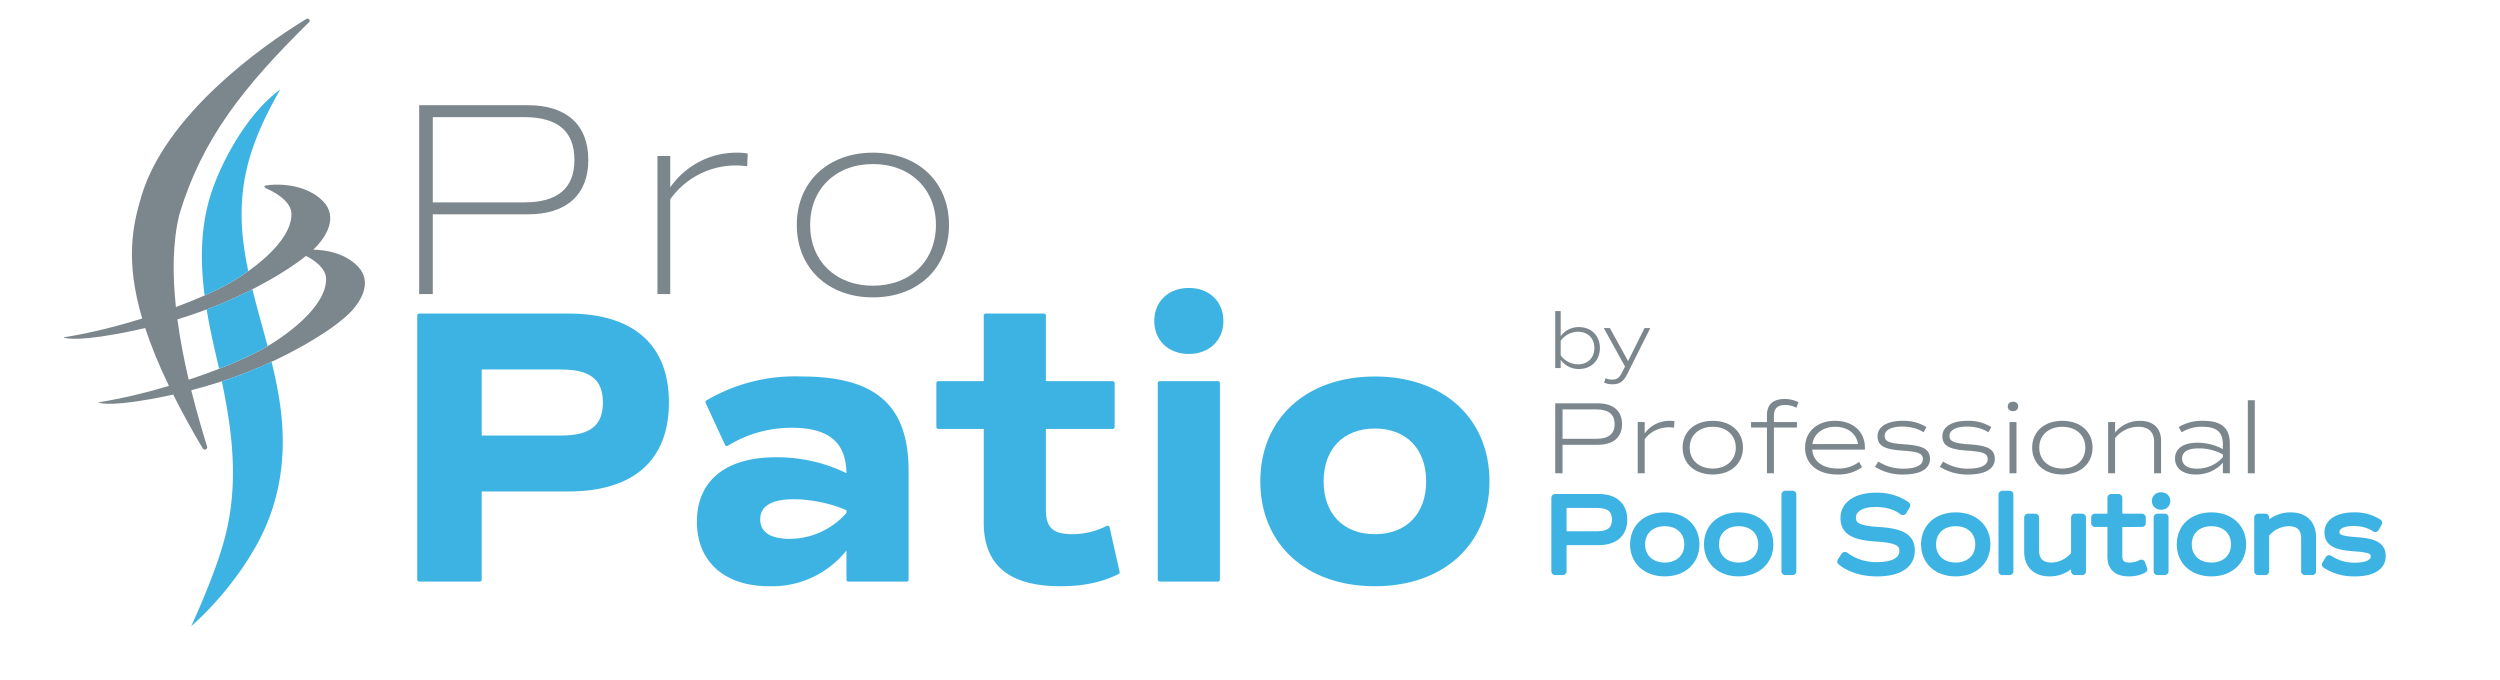 <svg style="fill-rule:evenodd;clip-rule:evenodd;stroke-linecap:square;stroke-linejoin:round;stroke-miterlimit:2" xml:space="preserve" xmlns="http://www.w3.org/2000/svg" viewBox="0 0 1136 309"><path transform="matrix(.339 0 0 .264 559.726 -108.78)" d="M-1648.85 413.575h3345.94v1164.47h-3345.94z" style="fill:none"></path><path transform="matrix(126.2 0 0 126.2 177.599 133.613)" style="fill:#7b868d;fill-rule:nonzero" d="M.493-.68H.102V0h.049v-.287h.342c.14 0 .218-.071.218-.196C.711-.609.633-.68.493-.68ZM.48-.33H.151v-.307H.48c.121 0 .181.051.181.154 0 .102-.06.153-.181.153Z"></path><path transform="matrix(126.2 0 0 126.2 287.268 133.613)" style="fill:#7b868d;fill-rule:nonzero" d="M.376-.509a.29.29 0 0 0-.239.125v-.113H.091V0h.046v-.341A.289.289 0 0 1 .414-.46l.002-.046a.225.225 0 0 0-.04-.003Z"></path><path transform="matrix(126.2 0 0 126.2 354.742 133.613)" style="fill:#7b868d;fill-rule:nonzero" d="M.332.012c.163 0 .274-.106.274-.261 0-.154-.111-.26-.274-.26-.162 0-.274.106-.274.26 0 .155.112.261.274.261Zm0-.042C.198-.03.106-.119.106-.249c0-.129.092-.219.226-.219.135 0 .227.09.227.219 0 .13-.092.219-.227.219Z"></path><path transform="matrix(176.504 0 0 176.503 175.468 263.386)" style="fill:#3db3e3;fill-rule:nonzero;stroke:#3db3e3;stroke-width:.01px" d="M.469-.68H.085V0h.156v-.232h.228c.165 0 .254-.078.254-.224C.723-.602.634-.68.469-.68Zm-.018.314h-.21v-.18h.21c.077 0 .112.028.112.09s-.035.09-.112.09Z"></path><path transform="matrix(176.504 0 0 176.503 310.847 263.386)" style="fill:#3db3e3;fill-rule:nonzero;stroke:#3db3e3;stroke-width:.01px" d="M.302-.518a.444.444 0 0 0-.242.061l.05.108a.318.318 0 0 1 .167-.047c.099 0 .146.04.146.125v.005A.403.403 0 0 0 .236-.31c-.126 0-.198.058-.198.161 0 .1.069.161.181.161A.24.24 0 0 0 .423-.09V0h.15v-.28c0-.166-.082-.238-.271-.238Zm.121.348a.2.2 0 0 1-.152.07c-.052 0-.08-.02-.08-.055 0-.037.031-.057.091-.057.045 0 .099.011.141.03v.012Z"></path><path transform="matrix(176.504 0 0 176.503 422.477 263.386)" style="fill:#3db3e3;fill-rule:nonzero;stroke:#3db3e3;stroke-width:.01px" d="M.458-.134a.2.2 0 0 1-.091.022c-.052 0-.073-.019-.073-.067v-.214h.177v-.113H.294V-.68h-.15v.174H.022v.113h.122v.246c0 .107.063.159.193.159.057 0 .105-.01.147-.031L.458-.134Z"></path><path transform="matrix(176.504 0 0 176.503 514.082 263.386)" style="fill:#3db3e3;fill-rule:nonzero;stroke:#3db3e3;stroke-width:.01px" d="M.148-.586c.05 0 .084-.033.084-.08s-.034-.08-.084-.08-.084.033-.084.08.034.08.084.08ZM.073 0h.15v-.506h-.15V0Z"></path><path transform="matrix(176.504 0 0 176.503 566.327 263.386)" style="fill:#3db3e3;fill-rule:nonzero;stroke:#3db3e3;stroke-width:.01px" d="M.331.012c.174 0 .29-.106.29-.265 0-.159-.116-.265-.29-.265s-.29.106-.29.265c0 .159.116.265.29.265Zm0-.124c-.084 0-.137-.055-.137-.141s.053-.141.137-.141c.084 0 .137.055.137.141s-.053.141-.137.141Z"></path><path transform="matrix(1.948 0 0 1.948 28.969 7.901)" style="fill:#7b868d;fill-rule:nonzero" d="M45.439 77.884c-3.723 1.961-9.571 4.402-16.298 6.633-1.035-4.402-1.985-9.195-2.636-14.073 7.476-2.269 14.596-5.253 21.506-9.182 2.823-1.604 5.885-3.525 8.503-5.631 2.093 1.097 4.653 2.933 4.68 5.375.073 6.655-9.843 13.762-15.755 16.878Zm12.761-23.7c3.133-2.936 5.866-7.71 2.236-11.347-5.012-5.022-13.46-3.724-13.595-3.527-.297.431 1.003.859 1.288 1.002 2.14 1.074 4.955 2.97 4.983 5.531.073 6.656-9.843 13.762-15.755 16.878-2.745 1.446-6.644 3.154-11.198 4.845-.804-7.521-.797-15.109.823-21.67 5.307-17.548 14.852-29.628 30.233-44.781.41-.403-.109-1.068-.601-.769C45.428 7.147 23.678 23.01 18.109 41.725c-2.048 6.883-3.811 14.979.192 28.514C12.46 72.057 6.116 73.661 0 74.634c.293.314 3.905 1.078 16.534-1.612.828-.176 1.642-.375 2.46-.567 1.318 4.016 3.117 8.482 5.54 13.511-5.317 1.583-10.976 2.96-16.452 3.831.293.314 3.905 1.077 16.534-1.612.306-.066.605-.143.91-.21 1.927 3.856 4.194 8.018 6.875 12.546.35.591 1.23.234 1.03-.419-1.014-3.309-2.384-7.881-3.694-13.133 9.273-2.383 17.967-5.775 26.356-10.544 3.33-1.894 7.001-4.225 9.873-6.784 3.259-2.904 6.304-7.883 2.552-11.641-3.052-3.059-7.371-3.769-10.318-3.816Z"></path><path transform="matrix(1.948 0 0 1.948 28.969 7.901)" style="fill:#3db3e3;fill-rule:nonzero" d="M35.479 78.665c.256 1.099.506 2.201.753 3.305 3.701-1.438 6.872-2.857 9.207-4.086a46.082 46.082 0 0 0 2.106-1.187c-1.17-4.427-2.449-8.835-3.541-13.286a103.25 103.25 0 0 1-10.671 4.709c.582 3.553 1.335 7.079 2.146 10.545Zm12.996 1.664a105.564 105.564 0 0 1-11.605 4.562c1.907 9.057 3.219 18.294 2.295 27.553-.62 6.205-1.917 12.916-9.419 29.556 6.492-5.735 12.127-13.116 15.6-19.593 4.502-8.398 6.216-17.504 5.633-26.985-.315-5.137-1.291-10.139-2.504-15.093ZM37.357 62.721a51.445 51.445 0 0 0 5.689-3.522 92.424 92.424 0 0 1-.588-3.001c-2.724-15.379.405-25.995 8.021-39.358-7.845 5.644-14.433 17.868-16.657 26.059-1.96 7.218-1.915 14.63-.965 21.966a72.758 72.758 0 0 0 4.5-2.144Z"></path><path transform="matrix(49.513 0 0 46.736 701.748 215.055)" style="fill:#7b868d;fill-rule:nonzero" d="M.49-.68H.1V0h.067v-.277H.49c.143 0 .223-.072.223-.201S.633-.68.49-.68Zm-.015.345H.167v-.286h.308c.114 0 .17.047.17.143 0 .095-.056.143-.17.143Z"></path><path transform="matrix(49.513 0 0 46.736 739.824 215.055)" style="fill:#7b868d;fill-rule:nonzero" d="M.384-.51a.273.273 0 0 0-.232.123v-.111H.088V0h.064v-.332a.272.272 0 0 1 .269-.111l.004-.064A.246.246 0 0 0 .384-.51Z"></path><path transform="matrix(49.513 0 0 46.736 761.807 215.055)" style="fill:#7b868d;fill-rule:nonzero" d="M.333.012C.498.012.61-.094.61-.249.61-.405.498-.51.333-.51c-.166 0-.277.105-.277.261 0 .155.111.261.277.261Zm0-.058c-.127 0-.212-.083-.212-.203 0-.121.085-.203.212-.203.126 0 .211.082.211.203 0 .12-.085.203-.211.203Z"></path><path transform="matrix(49.513 0 0 46.736 794.138 215.055)" style="fill:#7b868d;fill-rule:nonzero" d="M.241-.559c0-.071.033-.105.103-.105.036 0 .069.009.103.027l.019-.054a.262.262 0 0 0-.127-.031c-.106 0-.162.053-.162.157v.067H.031v.053h.146V0h.064v-.445h.211v-.053H.241v-.061Z"></path><path transform="matrix(49.513 0 0 46.736 817.457 215.055)" style="fill:#7b868d;fill-rule:nonzero" d="M.605-.23v-.019c0-.156-.11-.261-.274-.261-.164 0-.275.105-.275.261 0 .159.115.261.298.261a.35.35 0 0 0 .224-.071L.552-.111a.296.296 0 0 1-.194.065C.219-.046.13-.115.122-.23h.483ZM.333-.452c.113 0 .194.066.209.168H.123c.015-.102.096-.168.21-.168Z"></path><path transform="matrix(49.513 0 0 46.736 849.839 215.055)" style="fill:#7b868d;fill-rule:nonzero" d="M.306.012C.46.012.548-.043.548-.14c0-.092-.061-.129-.23-.141C.173-.291.132-.31.132-.364c0-.055.06-.09.16-.09.078 0 .148.02.197.056l.027-.051a.378.378 0 0 0-.22-.061c-.14 0-.229.057-.229.149s.06.129.231.141c.144.01.185.028.185.083 0 .058-.065.092-.176.092a.395.395 0 0 1-.233-.069l-.03.051a.447.447 0 0 0 .262.075Z"></path><path transform="matrix(49.513 0 0 46.736 879.3 215.055)" style="fill:#7b868d;fill-rule:nonzero" d="M.306.012C.46.012.548-.043.548-.14c0-.092-.061-.129-.23-.141C.173-.291.132-.31.132-.364c0-.055.06-.09.16-.09.078 0 .148.02.197.056l.027-.051a.378.378 0 0 0-.22-.061c-.14 0-.229.057-.229.149s.06.129.231.141c.144.01.185.028.185.083 0 .058-.065.092-.176.092a.395.395 0 0 1-.233-.069l-.03.051a.447.447 0 0 0 .262.075Z"></path><path transform="matrix(49.513 0 0 46.736 908.76 215.055)" style="fill:#7b868d;fill-rule:nonzero" d="M.12-.604c.029 0 .048-.019.048-.046S.149-.696.12-.696.072-.677.072-.65s.019.046.048.046ZM.088 0h.064v-.498H.088V0Z"></path><path transform="matrix(49.513 0 0 46.736 920.643 215.055)" style="fill:#7b868d;fill-rule:nonzero" d="M.333.012C.498.012.61-.094.61-.249.61-.405.498-.51.333-.51c-.166 0-.277.105-.277.261 0 .155.111.261.277.261Zm0-.058c-.127 0-.212-.083-.212-.203 0-.121.085-.203.212-.203.126 0 .211.082.211.203 0 .12-.085.203-.211.203Z"></path><path transform="matrix(49.513 0 0 46.736 953.57 215.055)" style="fill:#7b868d;fill-rule:nonzero" d="M.38-.51a.284.284 0 0 0-.228.114v-.102H.088V0h.064v-.341a.267.267 0 0 1 .212-.111c.095 0 .146.051.146.146V0h.064v-.316C.574-.439.502-.51.38-.51Z"></path><path transform="matrix(49.513 0 0 46.736 985.903 215.055)" style="fill:#7b868d;fill-rule:nonzero" d="M.307-.51a.39.39 0 0 0-.224.061l.027.051a.326.326 0 0 1 .192-.054c.129 0 .186.052.186.171v.046a.475.475 0 0 0-.234-.062c-.13 0-.205.057-.205.154 0 .096.073.155.191.155.098 0 .186-.04.248-.115V0h.064v-.288C.552-.441.475-.51.307-.51Zm.181.353a.303.303 0 0 1-.238.112c-.086 0-.136-.036-.136-.099 0-.064.052-.098.152-.098a.43.43 0 0 1 .222.059v.026Z"></path><path transform="matrix(49.513 0 0 46.736 1017.047 215.055)" d="M.088-.71h.064V0H.088z" style="fill:#7b868d;fill-rule:nonzero"></path><path transform="matrix(38.651 0 0 36.483 703.299 167.239)" style="fill:#7b868d;fill-rule:nonzero" d="M.365-.51a.255.255 0 0 0-.213.114V-.71H.088V0h.064v-.103a.253.253 0 0 0 .213.115c.147 0 .248-.107.248-.261C.613-.403.512-.51.365-.51Zm-.009.464a.251.251 0 0 1-.204-.113v-.18a.249.249 0 0 1 .204-.113c.115 0 .192.081.192.203 0 .121-.077.203-.192.203Z"></path><path transform="matrix(38.651 0 0 36.483 727.51 167.239)" style="fill:#7b868d;fill-rule:nonzero" d="m.511-.498-.193.412-.214-.412H.032l.25.479-.034.072C.217.119.188.144.132.144A.167.167 0 0 1 .054.127L.036.181a.215.215 0 0 0 .1.021C.218.202.264.168.307.077l.272-.575H.511Z"></path><path transform="matrix(50.5 0 0 49.145 701.65 259.603)" style="fill:#3db3e3;fill-rule:nonzero;stroke:#3db3e3;stroke-width:.07px" d="M.49-.68H.1V0h.067v-.277H.49c.143 0 .223-.072.223-.201S.633-.68.49-.68Zm-.015.345H.167v-.286h.308c.114 0 .17.047.17.143 0 .095-.056.143-.17.143Z"></path><path transform="matrix(50.5 0 0 49.145 739.65 259.603)" style="fill:#3db3e3;fill-rule:nonzero;stroke:#3db3e3;stroke-width:.07px" d="M.333.012C.498.012.61-.094.61-.249.61-.405.498-.51.333-.51c-.166 0-.277.105-.277.261 0 .155.111.261.277.261Zm0-.058c-.127 0-.212-.083-.212-.203 0-.121.085-.203.212-.203.126 0 .211.082.211.203 0 .12-.085.203-.211.203Z"></path><path transform="matrix(50.5 0 0 49.145 773.232 259.603)" style="fill:#3db3e3;fill-rule:nonzero;stroke:#3db3e3;stroke-width:.07px" d="M.333.012C.498.012.61-.094.61-.249.61-.405.498-.51.333-.51c-.166 0-.277.105-.277.261 0 .155.111.261.277.261Zm0-.058c-.127 0-.212-.083-.212-.203 0-.121.085-.203.212-.203.126 0 .211.082.211.203 0 .12-.085.203-.211.203Z"></path><path transform="matrix(50.5 0 0 49.145 806.815 259.603)" d="M.088-.71h.064V0H.088z" style="fill:#3db3e3;fill-rule:nonzero;stroke:#3db3e3;stroke-width:.07px"></path><path transform="matrix(50.5 0 0 49.145 834.085 259.603)" style="fill:#3db3e3;fill-rule:nonzero;stroke:#3db3e3;stroke-width:.07px" d="M.374.012c.194 0 .304-.073.304-.204 0-.119-.081-.17-.291-.183C.209-.386.148-.417.148-.496c0-.082.082-.134.211-.134.099 0 .183.025.247.075L.637-.61a.447.447 0 0 0-.271-.082c-.177 0-.287.076-.287.199 0 .119.08.17.291.183.177.012.239.042.239.121C.609-.1.524-.05.375-.05a.46.46 0 0 1-.291-.094L.05-.091c.08.067.195.103.324.103Z"></path><path transform="matrix(50.5 0 0 49.145 871.861 259.603)" style="fill:#3db3e3;fill-rule:nonzero;stroke:#3db3e3;stroke-width:.07px" d="M.333.012C.498.012.61-.094.61-.249.61-.405.498-.51.333-.51c-.166 0-.277.105-.277.261 0 .155.111.261.277.261Zm0-.058c-.127 0-.212-.083-.212-.203 0-.121.085-.203.212-.203.126 0 .211.082.211.203 0 .12-.085.203-.211.203Z"></path><path transform="matrix(50.5 0 0 49.145 905.444 259.603)" d="M.088-.71h.064V0H.088z" style="fill:#3db3e3;fill-rule:nonzero;stroke:#3db3e3;stroke-width:.07px"></path><path transform="matrix(50.5 0 0 49.145 917.564 259.603)" style="fill:#3db3e3;fill-rule:nonzero;stroke:#3db3e3;stroke-width:.07px" d="M.501-.498v.34a.268.268 0 0 1-.212.112c-.095 0-.146-.052-.146-.147v-.305H.079v.316c0 .123.072.194.194.194.09 0 .166-.039.228-.115V0h.064v-.498H.501Z"></path><path transform="matrix(50.5 0 0 49.145 950.54 259.603)" style="fill:#3db3e3;fill-rule:nonzero;stroke:#3db3e3;stroke-width:.07px" d="M.445-.073a.212.212 0 0 1-.106.027c-.068 0-.1-.029-.1-.095v-.304H.45v-.053H.239V-.68H.175v.182H.029v.053h.146v.31c0 .098.054.147.159.147.049 0 .091-.01.13-.031L.445-.073Z"></path><path transform="matrix(50.5 0 0 49.145 975.942 259.603)" style="fill:#3db3e3;fill-rule:nonzero;stroke:#3db3e3;stroke-width:.07px" d="M.12-.604c.029 0 .048-.019.048-.046S.149-.696.12-.696.072-.677.072-.65s.019.046.048.046ZM.088 0h.064v-.498H.088V0Z"></path><path transform="matrix(50.5 0 0 49.145 988.062 259.603)" style="fill:#3db3e3;fill-rule:nonzero;stroke:#3db3e3;stroke-width:.07px" d="M.333.012C.498.012.61-.094.61-.249.61-.405.498-.51.333-.51c-.166 0-.277.105-.277.261 0 .155.111.261.277.261Zm0-.058c-.127 0-.212-.083-.212-.203 0-.121.085-.203.212-.203.126 0 .211.082.211.203 0 .12-.085.203-.211.203Z"></path><path transform="matrix(50.5 0 0 49.145 1021.644 259.603)" style="fill:#3db3e3;fill-rule:nonzero;stroke:#3db3e3;stroke-width:.07px" d="M.38-.51a.284.284 0 0 0-.228.114v-.102H.088V0h.064v-.341a.267.267 0 0 1 .212-.111c.095 0 .146.051.146.146V0h.064v-.316C.574-.439.502-.51.38-.51Z"></path><path transform="matrix(50.5 0 0 49.145 1054.621 259.603)" style="fill:#3db3e3;fill-rule:nonzero;stroke:#3db3e3;stroke-width:.07px" d="M.306.012C.46.012.548-.043.548-.14c0-.092-.061-.129-.23-.141C.173-.291.132-.31.132-.364c0-.055.06-.09.16-.09.078 0 .148.02.197.056l.027-.051a.378.378 0 0 0-.22-.061c-.14 0-.229.057-.229.149s.06.129.231.141c.144.01.185.028.185.083 0 .058-.065.092-.176.092a.395.395 0 0 1-.233-.069l-.03.051a.447.447 0 0 0 .262.075Z"></path></svg>